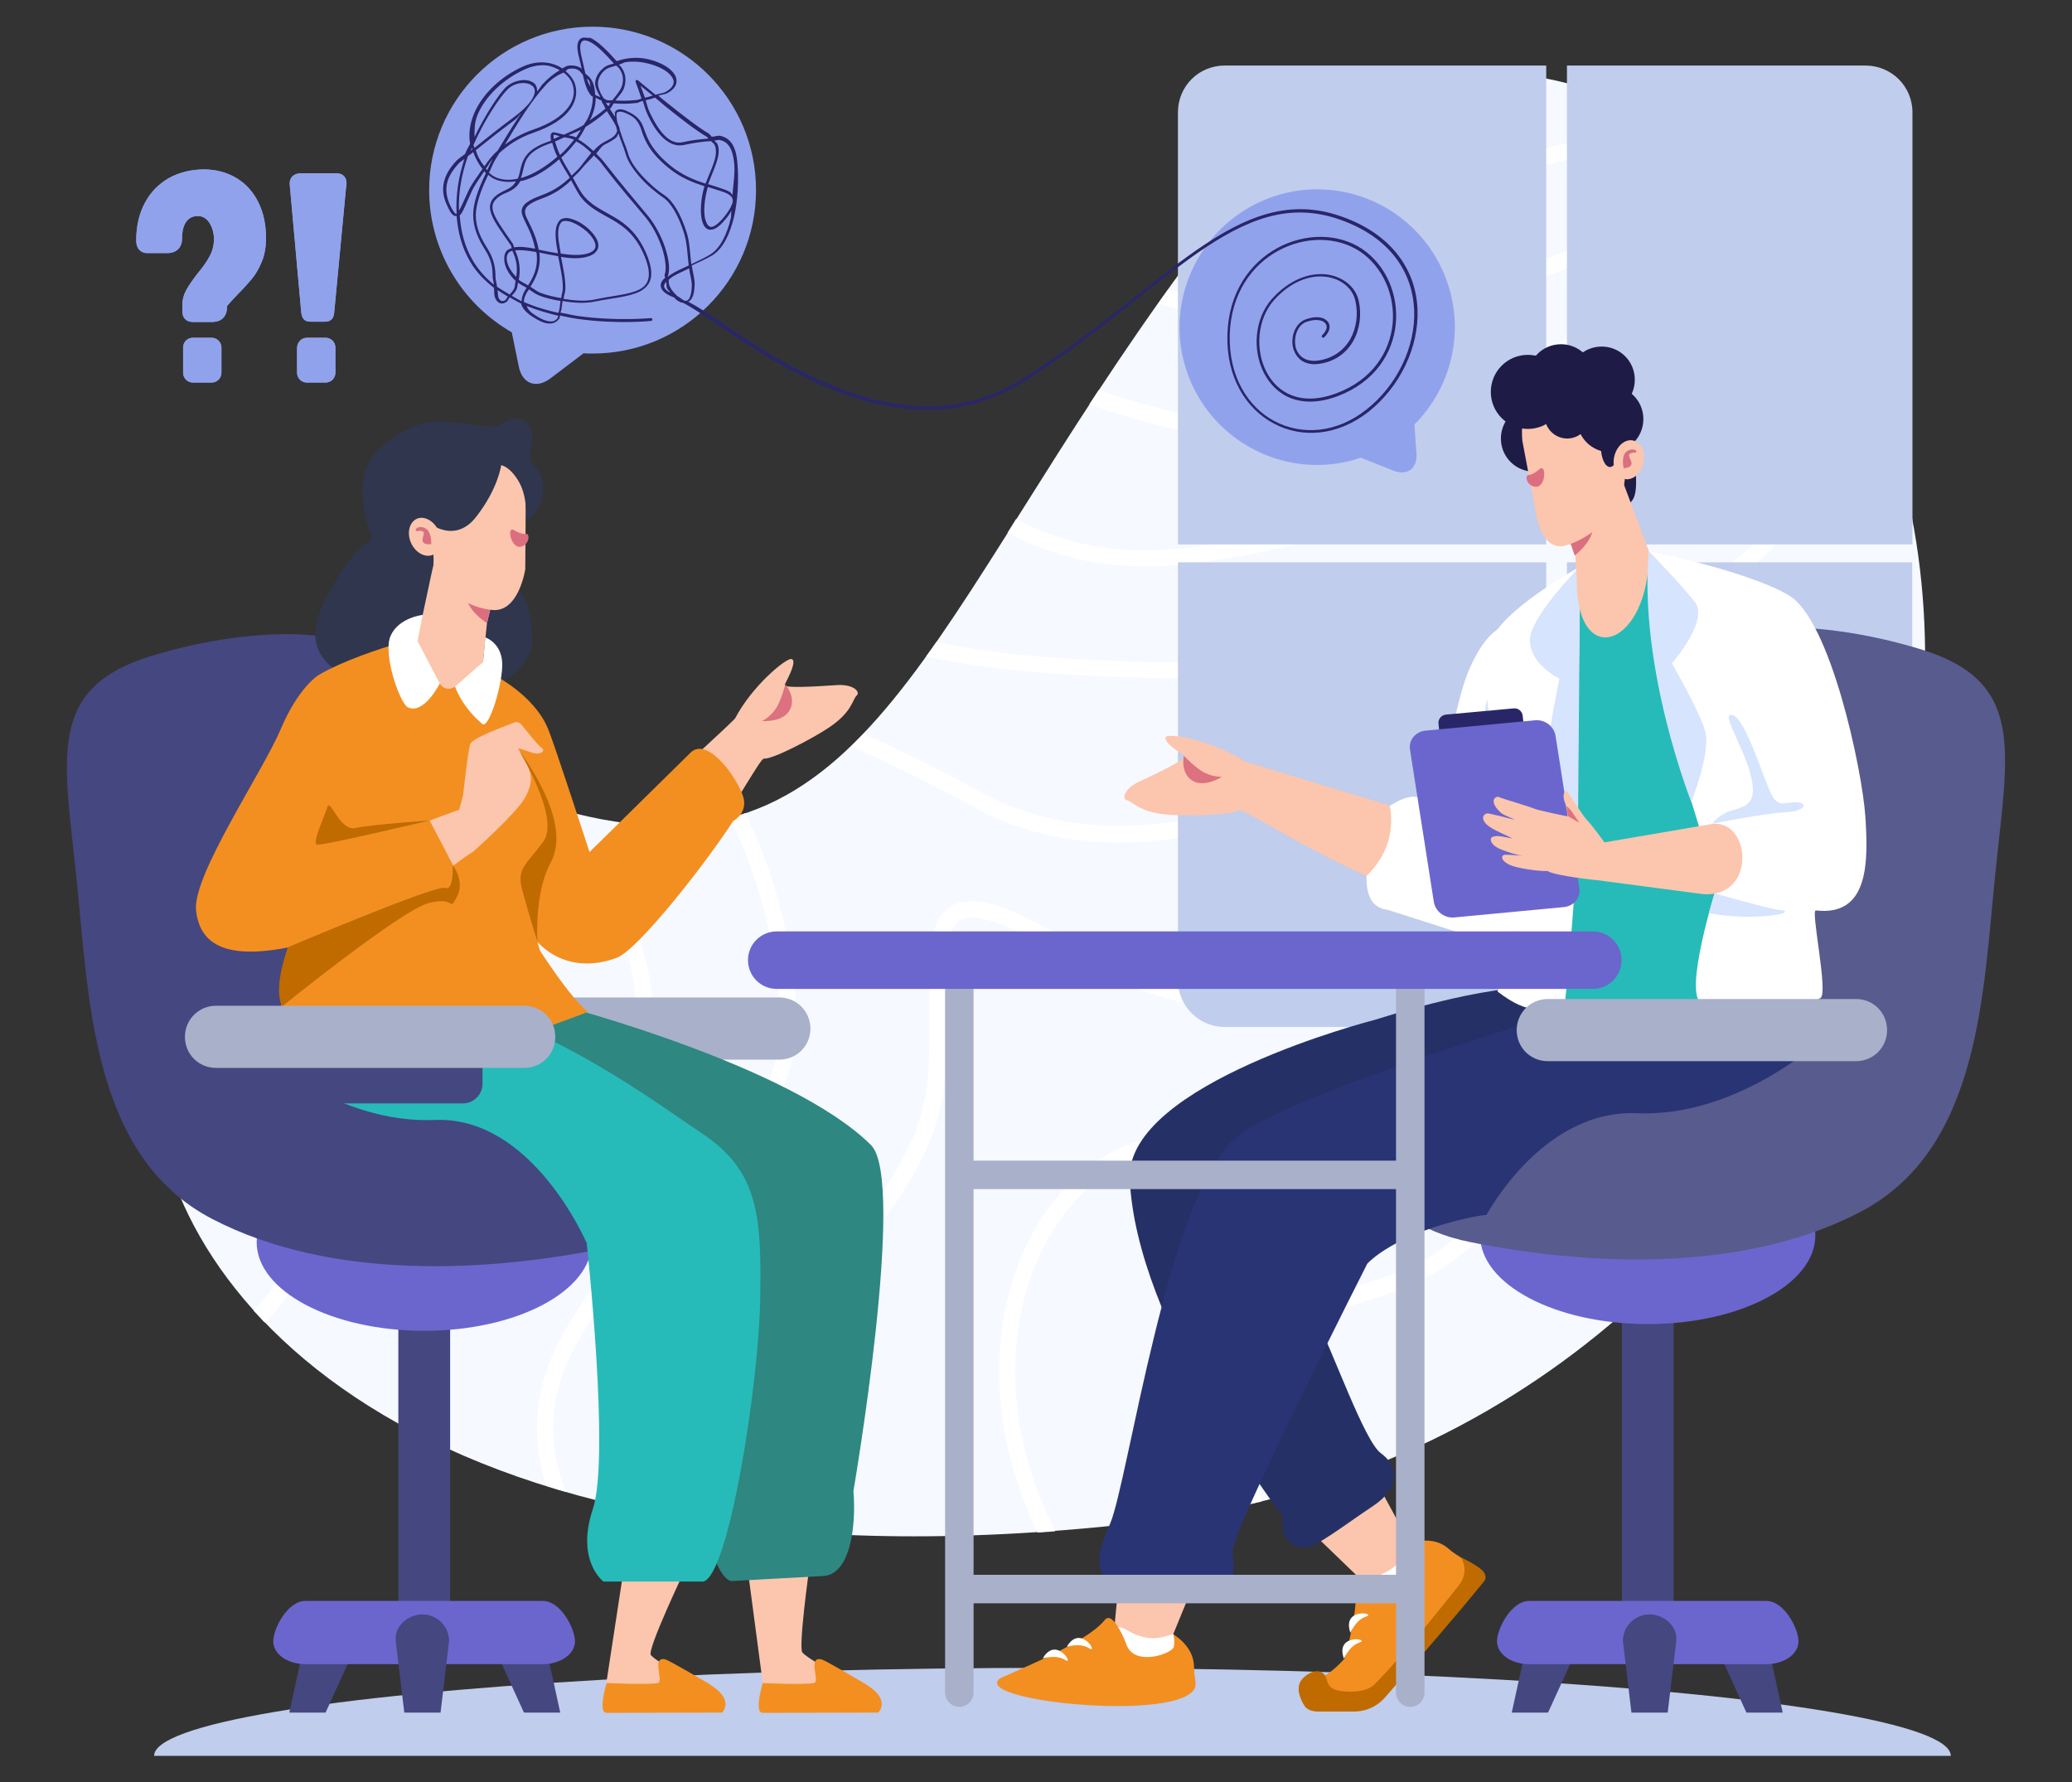 <?xml version="1.0" encoding="utf-8"?>
<!-- Generator: Adobe Illustrator 27.8.1, SVG Export Plug-In . SVG Version: 6.00 Build 0)  -->
<svg version="1.1" id="Layer_1" xmlns="http://www.w3.org/2000/svg" xmlns:xlink="http://www.w3.org/1999/xlink" x="0px" y="0px"
	 viewBox="0 0 800 688.1" style="enable-background:new 0 0 800 688.1;" xml:space="preserve">
<rect x="0" y="0" width="800" height="688.1" fill="#333333" stroke="none"/>
<style type="text/css">
	.st0{fill:#F6F9FF;}
	.st1{fill:#FFFFFF;}
	.st2{fill:#C0CDEC;}
	.st3{fill:#454780;}
	.st4{fill:#6B66CE;}
	.st5{fill:#585B8D;}
	.st6{fill:#FBC6AD;}
	.st7{fill:#253166;}
	.st8{fill:#293475;}
	.st9{fill:#F38F20;}
	.st10{fill:#26BBB8;}
	.st11{fill:#1E1B46;}
	.st12{fill:#D6E4FD;}
	.st13{fill:#DB6F7F;}
	.st14{fill:#A9B0CA;}
	.st15{fill:#BF6B00;}
	.st16{fill:#DC7180;}
	.st17{fill:#292668;}
	.st18{fill:#2F364E;}
	.st19{fill:#2E8781;}
	.st20{fill:#91A2ED;}
</style>
<g>
	<g id="g9499-5-4">
		<path id="path9495-5-4" class="st0" d="M656.5,59.4c0,0-98.8-93.1-199,43.3S335.7,342.6,221.8,314C108,285.4,57.1,348,60.4,423.4
			s102.4,197.7,384.1,164C726.2,553.7,834.6,206.9,656.5,59.4L656.5,59.4L656.5,59.4z"/>
		<path id="path9497-7-3" class="st1" d="M640.9,47.8c-29.4,4.1-63.5,15.5-105,25.1c-23.2,5.3-40.9,5-54.5,1.4
			c-1.6,1.6-3.2,3.3-4.8,5c15.2,4.6,35,5.6,60.7-0.4c45.3-10.4,81.6-22.8,111.5-25.8C646.6,51.5,644,49.7,640.9,47.8L640.9,47.8z
			 M665.7,72.9c-9.3,0.1-18.6,2.2-27.4,7.5c-27.6,16.5-69.7,32-112.8,36.6c-25.4,2.7-51.1,1.6-74.5-5.2c-1.3,1.8-2.6,3.6-3.8,5.4
			c25,7.6,52.3,8.8,79,6c44.2-4.7,86.9-20.4,115.4-37.4c11.9-7.2,24.9-7.9,37.6-5.2c-2.3-2.5-4.7-5-7.2-7.4
			C669.8,73,667.7,72.9,665.7,72.9L665.7,72.9z M657.4,117.8c-3.7,0-7.8,0.5-12.1,1.2c-11.4,2-24.9,6.4-39.2,11.6
			c-28.6,10.4-60.4,24.4-83.9,30.3c-30.9,7.7-66.4,0.7-98-10.3c-1.2,1.8-2.4,3.7-3.6,5.5c32.6,11.5,69.8,19.2,103.1,10.9
			c24.5-6.1,56.3-20.1,84.5-30.5c14.1-5.2,27.4-9.4,38.1-11.3c10.8-1.9,18.7-1.2,22.6,2c4.4,3.6,6.1,8.2,5.1,14
			c-1,5.8-4.9,12.8-12.4,19.7c-15.1,13.8-44.3,27.1-89.4,31.1c-46,4-80.2,15.3-110.7,19.1c-23.8,3-45.3,1.7-69.2-10.7
			c-1.1,1.8-2.2,3.5-3.3,5.3c25.4,13.1,48.7,14.7,73.3,11.6c31.5-4,65.3-15.1,110.5-19.1c46.1-4,76.5-17.5,93-32.7
			c8.3-7.6,13.1-15.6,14.4-23.3s-1.3-15.1-7.3-19.9C669,119,663.7,117.7,657.4,117.8L657.4,117.8z M719.4,140.9
			c-1.2,6.6-4.2,15.3-9,24.7c-6.1,12-15,25.2-26,37.1c-22.1,23.6-52.9,41.5-88.8,35c-37.7-6.9-58.6-2-75.9,4.5
			c-17.3,6.5-30.5,14.2-55,13.8c-25.2-0.4-55.1-1-81.3-4.4c-7.7-1-15-2.2-21.8-3.8c-1.3,1.9-2.7,3.8-4,5.6c7.8,1.8,16.2,3.2,25,4.3
			c26.7,3.4,56.9,4,82.1,4.4c25.9,0.4,40.6-7.9,57.4-14.2c16.7-6.3,35.8-11,72.5-4.3c38.5,7,71.4-12.3,94.5-36.8
			c11.5-12.3,20.7-25.9,27-38.5c3.3-6.4,5.8-12.5,7.5-18.1C722.2,147.1,720.8,144,719.4,140.9L719.4,140.9z M743.3,253.5
			c-5.4,1.8-11.4,3.2-17.6,4.3c-24.1,4.5-52.3,5.8-70,17.9c-15.3,10.5-32.2,7.9-50.7,4.7c-18.6-3.2-38.7-7-58.5,3.1
			C508.9,302.7,437.2,337.8,379,306c-15.8-8.6-31.2-16.3-45.6-22.7c-1.6,1.6-3.1,3.2-4.7,4.8c14.8,6.6,30.9,14.5,47.3,23.5
			c61.8,33.8,135.7-3.1,173.3-22.4c17.8-9.1,36-5.7,54.6-2.5c18.6,3.2,37.8,6.2,55.3-5.7c15.1-10.4,42.9-12.3,67.6-16.9
			c5.7-1.1,11.2-2.3,16.4-3.9C743.3,257.9,743.3,255.7,743.3,253.5L743.3,253.5z M207.6,310.9c4.8,5.6,9.6,11.7,14.2,18.1
			c16.4,22.9,29,49.9,21.3,78.2c-3.8,14-11.6,21.5-22.1,26.6c-10.5,5-23.8,7.2-37.7,9.4c-13.9,2.2-28.2,4.4-41,10.2
			c-12.8,5.8-23.8,15.2-30.3,31.1c-3.5,8.7-8.4,15.8-14.1,21.5c1.4,1.5,2.8,3,4.3,4.6c6.4-6.3,11.8-14.1,15.7-23.7
			c5.9-14.5,15.4-22.5,27.1-27.8c11.7-5.3,25.6-7.5,39.4-9.7c13.9-2.2,27.7-4.3,39.4-9.9c11.7-5.6,21.2-15,25.4-30.6
			c8.4-30.9-5.4-59.9-22.3-83.4c-3.1-4.3-6.3-8.4-9.4-12.4C214.2,312.2,210.9,311.5,207.6,310.9L207.6,310.9z M287.7,314
			c-2,0.7-4,1.3-6.1,1.8c6.9,13.4,13.5,31.1,17.5,55c6.3,37.8-2.5,53.5-18.7,70.4c-16.2,17-40.3,34.6-62.6,73.1
			c-11.4,19.7-12.8,39.1-7.7,56.6c0.3,0.9,0.6,1.9,0.9,2.8c2.5,0.8,4.9,1.5,7.5,2.3c-0.9-2.2-1.7-4.5-2.3-6.8
			c-4.7-16-3.5-33.4,7.1-51.7c21.7-37.5,44.9-54.3,61.7-71.9c16.8-17.6,26.8-36.7,20.3-75.8C301.3,345.9,294.7,327.9,287.7,314
			L287.7,314z M716.5,315c-8.9,0-17.7,0.2-26.2,0.5c-33.9,1.1-62,3.7-62,3.7c-1.7,0.2-3,1.7-2.8,3.4c0.2,1.7,1.7,3,3.4,2.8
			c0,0,27.9-2.6,61.6-3.7c14.6-0.5,30.4-0.7,45.4-0.2c0.5-2.1,0.9-4.2,1.3-6.3C730.4,315.1,723.4,315,716.5,315L716.5,315z
			 M114.7,318.5c-1.9,0.9-3.8,1.9-5.6,3c4.2,9.3,8.6,16.7,13.9,22.2c9,9.4,20.6,13.4,35.9,13c6.2-0.2,9.3,2.7,10.9,7.9
			c1.7,5.2,1.2,12.8-1.6,20.3c-5.7,15-20,29-42.5,25.6c-23.1-3.4-45.4-0.5-65.6,4c0,2.2,0,4.4,0.1,6.6c20-4.7,42.1-7.8,64.6-4.4
			c25.5,3.8,42.8-12.5,49.3-29.6c3.3-8.5,4-17.3,1.8-24.4s-8.4-12.4-17-12.2c-14.3,0.4-23.5-2.8-31.2-11
			C122.9,334.4,118.8,327.6,114.7,318.5L114.7,318.5L114.7,318.5z M374.7,347.9c-0.4,0-0.8,0-1.3,0.1c-3.3,0.2-6.3,1.5-8.4,3.5
			c-2.2,2.1-3.5,4.8-4.3,7.9c-3.5,12.4-0.8,32.2-2.4,56.3c-1.5,23.3-15.8,43.3-30.8,62.5c-15,19.1-30.9,37.1-33.9,57.3
			c-1.6,10.5,2,22.1,7.3,34.1c3.3,7.4,7.2,14.9,11.2,22.1c2.4,0.2,4.9,0.3,7.4,0.5c-4.6-8.4-9.2-16.9-12.8-25.1
			c-5.1-11.5-8.1-22.3-6.8-30.7c2.6-17.4,17.5-35.1,32.7-54.3c15.2-19.3,30.5-40.4,32.2-65.9c1.6-24.7-0.5-45.3,2.2-55.1
			c0.7-2.4,1.6-4.1,2.7-5.1c1.1-1,2.3-1.7,4.5-1.8c4.3-0.3,12.1,1.9,23.7,7.8c23.6,12,42.8,22.4,64.3,26.2s44.9,0.8,76.1-13.3
			c60.3-27.4,109.9-0.1,144.3,9.8c8.7,2.5,20.8,1.2,34.3-2.2c1-2.4,2-4.8,3-7.2c-0.1,0-0.2,0.1-0.3,0.1c-14.7,3.9-28.1,5.3-35.3,3.3
			c-32.9-9.4-85.7-38-148.6-9.4c-30.4,13.8-52.2,16.5-72.4,12.9c-20.1-3.6-38.9-13.6-62.6-25.6C389.2,350.6,381.2,347.8,374.7,347.9
			L374.7,347.9L374.7,347.9z M593.9,397.6c-3.5,0-7,0.3-10.6,0.8c-14.3,1.9-29.3,7-44.3,13c-29.9,11.9-59.8,26.8-80.7,26.4
			c-23.6-0.4-44.3,13.2-57.3,34.4s-18.7,50.2-13,81.3c2.4,13.2,6.9,26.1,12.6,38.2c2.3-0.2,4.5-0.3,6.8-0.5
			c-6.1-12.2-10.8-25.4-13.3-38.8c-5.5-29.7,0-57.1,12.2-76.9c12.1-19.8,30.7-31.8,51.9-31.4c23.9,0.4,53.6-15.1,83.1-26.8
			c14.8-5.8,29.4-10.8,42.8-12.6c13.4-1.8,25.5-0.4,35.7,6.1c20.1,12.8,49.1,14.9,75.6,13.5c1.3-2.2,2.5-4.3,3.8-6.5
			c-27,1.8-57.1-0.2-76-12.2C614.3,399.8,604.3,397.6,593.9,397.6L593.9,397.6z M632.9,450.4c-3.6,0-7.2,0.3-10.8,0.8
			c-23.1,3.2-46.6,15.2-62.7,28.8c-14.6,12.4-39.3,16.9-59,24.3c-9.9,3.7-18.7,8.1-24.2,15.4c-5.5,7.3-7.2,17.2-3.4,30
			c3.1,10.5,5.9,21.2,8.2,31.4c2-0.5,4.1-0.9,6.1-1.4c-2.3-10.4-5.2-21.1-8.3-31.7c-3.4-11.6-1.9-18.8,2.4-24.5
			c4.3-5.6,12-9.8,21.4-13.3c18.9-7,44.2-11.3,60.8-25.3c15.1-12.8,38-24.4,59.5-27.4c16-2.2,31,0,42.3,9.7c1.3-1.6,2.6-3.2,3.8-4.8
			C658.9,453.8,646.1,450.3,632.9,450.4L632.9,450.4z"/>
	</g>
	<g id="g7034-6">
		<path class="st2" d="M472.9,25.3H597v184.9H454.8V43.4C454.8,33.3,462.8,25.3,472.9,25.3z"/>
		<path class="st2" d="M454.8,217.1H597v179.4H472.9c-10,0-18.1-8.1-18.1-18.1C454.8,378.4,454.8,217.1,454.8,217.1z"/>
		<path class="st2" d="M738.4,43.4v166.8H605V25.3h115.2C730.3,25.3,738.4,33.3,738.4,43.4z"/>
		<path class="st2" d="M605,217.1h133.3v161.3c0,10-8.1,18.1-18.1,18.1H605V217.1z"/>
	</g>
	<path id="path5323-01-9" class="st2" d="M232.9,648.5c-107.3,6.1-173.4,17.3-173.4,29.4h693.7c0-12.1-66.1-23.3-173.4-29.4
		C472.4,642.4,340.2,642.4,232.9,648.5L232.9,648.5z"/>
	<path id="rect17775-0-3-1" class="st3" d="M626.2,490.9h20v142h-20V490.9z"/>
	<path id="ellipse17777-52-2-0" class="st4" d="M700.9,477c0,18.9-29,34.2-64.7,34.2c-35.7,0-64.7-15.3-64.7-34.2s29-34.2,64.7-34.2
		C671.9,442.9,700.9,458.2,700.9,477"/>
	<path id="path17779-0-5-4" class="st5" d="M701.3,403c0,0-48,35.2-80.4,34.8c-32.4-0.4-39.9-17.7-45.3-10.6
		c-5.4,7.1-20.2-5.4-20.2-5.4l-26.3,19c0,0-3.7,30.3,38.8,38.8c42.4,8.5,103.5,12.7,150.2-11.6c46.7-24.3,47.5-84.9,52.4-131.7
		c4.8-46.8,11.6-73.2-28.8-85.6c-40.4-12.4-94.4-14.8-101.2,18S701.3,403.1,701.3,403L701.3,403z"/>
	<path id="rect17815-6-3-2" class="st1" d="M621.3,403h72.4c4.2,0,7.6,3.4,7.6,7.6v5.2c0,4.2-3.4,7.6-7.6,7.6h-72.4
		c-4.2,0-7.6-3.4-7.6-7.6v-5.2C613.7,406.4,617.1,403,621.3,403L621.3,403z"/>
	<path id="path8878-1-4-5" class="st6" d="M453,630.9l10.6-25.9l-30.7-4.7l-3.2,34.1C429.8,634.4,443.4,648,453,630.9L453,630.9
		L453,630.9z"/>
	<path id="path8919-2-0-2" class="st6" d="M544.3,595.8L531,571.3l-25.4,19.4l25.4,24.5C531,615.2,549,605,544.3,595.8L544.3,595.8z
		"/>
	<path id="path8880-9-3-9" class="st7" d="M530.6,393.8c0,0-95.7,24.5-94.4,61.1c2.1,56.3,58.9,130.3,58.9,130.3s-1.7,12.7,8.9,12.3
		c4.3-0.2,15.2-8.8,26.2-16.1c10.9-7.3,9.4-15.7,3-20.3c-6.4-4.6-18.1-38.3-26.2-54.6c-8.1-16.3-15.6-25.3-15.6-25.3
		s20.1-37.1,34.9-47.9c14.8-10.8,29.3,9.6,38-2.1c8.8-11.8,63.3-30.2,61.7-35.5C624.5,390.4,618.2,366.3,530.6,393.8L530.6,393.8
		L530.6,393.8z"/>
	<path id="path8876-1-0-2" class="st8" d="M645.7,378.3c0,0-141.1,39.8-167.8,60.3c-26.8,20.5-42.2,133.2-49.3,149.7
		c-7.1,16.5-8.3,25.6,21.7,28c29.9,2.4,26-9.4,25.6-17.3c-0.4-7.9,52-111.1,52-111.1s10.3-11.8,41-18.1
		c30.7-6.3,102.4,17,124.5-19.7C715.5,413.3,688,375.8,645.7,378.3L645.7,378.3z"/>
	<path id="path17823-6-5-6" class="st5" d="M701.3,403c0,0-31.6,28.4-69.2,26.8s-59.2,41.1-59.2,41.1s40.1,21.1,107.3,2.8
		C747.4,455.3,714.5,405.4,701.3,403L701.3,403z"/>
	<path id="path17825-2-9-6" class="st3" d="M603.5,623.3c-5.7,0-11.9,4.6-13.8,10.3l-6,27.6h14l12.6-27.6
		C612.9,628,609.2,623.3,603.5,623.3L603.5,623.3z"/>
	<path id="path17827-3-1-8" class="st3" d="M668.5,623.3c5.7,0,11.9,4.6,13.8,10.3l6,27.6h-14l-12.6-27.6
		C659,628,662.8,623.3,668.5,623.3L668.5,623.3z"/>
	<path id="path17829-1-9-3" class="st4" d="M590.4,618.1H682c6.9,0,12.4,10.7,12.4,15.6c0,4.9-5.5,8.8-12.4,8.8h-91.6
		c-6.9,0-12.4-3.9-12.4-8.8C578,628.8,583.5,618.1,590.4,618.1z"/>
	<path id="path17831-5-9-5" class="st3" d="M636.9,623.3c-5.7,0-10.3,4.6-10.3,10.3l3.3,27.6h14l3.3-27.6
		C647.9,628,642.6,623.3,636.9,623.3L636.9,623.3z"/>
	<path id="path17833-6-2-6" class="st1" d="M453,630.9c-4.5,1.3-9.5,3.5-18.4-1.8c-7.1-4.2-4.8,7.7,1.6,12c6.3,4.3,18,0.2,19.4-3
		C457,635,453,630.9,453,630.9z"/>
	<path id="path17835-3-1-8" class="st9" d="M426.5,625.5c3.1-4,7.9,7.9,8.4,9.4c3.1,8.8,17.8,3.5,18.3,0.9c0.5-2.6-0.2-4.8-0.2-4.8
		s7.9,4.4,8,12.4c0.1,3.2,0.3,3.8,0.6,6.2c2.1,16.2-87.6,7.6-75.5-1.6C392.7,644.8,419.5,634.3,426.5,625.5L426.5,625.5L426.5,625.5
		z"/>
	<path id="path17839-4-7-6" class="st1" d="M411.9,635.8c0,0,5.1-1.7,8.7,0.6C424.2,638.7,417.1,626.8,411.9,635.8z"/>
	<path id="path17841-2-2-4" class="st1" d="M402.6,640.3c0,0,5.1-1.7,8.7,0.6C414.9,643.2,407.8,631.3,402.6,640.3z"/>
	<path id="path17941-4-7-5" class="st10" d="M636.6,212.8c0,0,60.8,167.5,52,170.5c-34.2,10.9-48.9,12.2-84.9,2.8
		c-9.2,0.9-11.1-28.1-11.1-28.1c6.6-6.6,5.1-21.8,5.1-21.8s3.6-13.6,0.4-36.9c-0.2-0.8-0.4-1.4-0.4-1.4l-24.1-11.5
		c0,0-3-5.7,1.9-8.1c2.4-10.1,4.8-19.9,5-21c0.4-2.4,1.5-9.7,5.9-17c4.4-7.3,18.4-17,23.9-21.5L636.6,212.8L636.6,212.8z"/>
	<path id="path17943-7-54-4" class="st11" d="M631.6,182.2c0,2.8,0.7,8.7-1.7,11.4c-2.4,2.7-5.6,0.8-5.6,0.8l0.8-9.1L631.6,182.2z"
		/>
	<path id="path17979-9-5-5" class="st1" d="M585.2,239c-5.1,3.3-10.6,3.2-17.7,18.9c-7.1,15.8-11.5,54.6-11.5,54.6
		c-8.6-7.9-13.9-4.6-19.4-1.4l-9,27.2c-0.1,7.2,1.9,12.3,8.3,13l27.8,8.9l22.2-0.6L585.2,239L585.2,239z"/>
	<path id="path17982-6-3-0" class="st12" d="M577.6,260.5c0,0-6,8.4-4.1,25.8s1.7,45.3,3,56.1c1.3,10.8,15.9,8.6,15.9,8.6
		L577.6,260.5L577.6,260.5z"/>
	<path id="path17945-9-6-4" class="st1" d="M610.1,218.7c0,0-26.5,14.7-33,26c-6.5,11.2-1.7,33.6-1.7,33.6l10,81.3l-7.2,23.2
		c12.8,10,17.6,5.9,25.7,7.7c0,0,5.3-49.4,5.3-78.2S610.1,218.7,610.1,218.7L610.1,218.7L610.1,218.7z"/>
	<path id="path20170-2-7" class="st12" d="M610.1,218.7l-0.9,106.5c0,0-12.5-28.4-11.6-37.1s4.5-26.1,4.5-26.1s-11-5.2-11.4-14.4
		C590.3,238.4,610.1,218.7,610.1,218.7L610.1,218.7L610.1,218.7z"/>
	<path id="path17947-4-8-9" class="st6" d="M624.3,179.9l12.3,32.8c0.7,36.9-28.4,47.2-27.8,10.4l-0.6-8.7l-4-11.6L624.3,179.9
		L624.3,179.9z"/>
	<path id="path17949-7-6-7" class="st13" d="M608.5,192.8l-4.5,10l0,0l4,11.7C623.7,201.5,608.5,192.8,608.5,192.8L608.5,192.8z"/>
	<path id="path7087-9" class="st11" d="M605.1,169.3c0,7.1-5.7,12.8-12.8,12.8l0,0c-7.1,0-12.8-5.7-12.8-12.8
		c0-7.1,5.7-12.8,12.8-12.8C599.4,156.5,605.1,162.2,605.1,169.3L605.1,169.3z"/>
	<path id="path17951-10-1-8" class="st11" d="M592.1,156.3c-1.6,0.2-9.3,1.9-8.4,9.9c0.9,8,8.1,13.7,8.1,13.7L592.1,156.3
		L592.1,156.3z"/>
	<path id="path17953-3-89-0" class="st6" d="M587.8,170.3l5,26.5c0,0,1.9,16.6,11.7,13.8c15.5-4.5,24.1-20.3,22.7-28.1
		c-1.3-7.8-2.3-11.4-4.6-24.3C620.5,145.4,584.9,141.6,587.8,170.3L587.8,170.3z"/>
	<path id="path17959-8-6-3" class="st13" d="M594.2,181.3c0,0-2.2,2-4,2.1s-0.5,4.8,3.1,4.5C597,187.7,597.1,178.4,594.2,181.3z"/>
	<path id="path8858-3-4-9" class="st1" d="M636.6,212.8c0,0,37.9,7.5,54,17c16.2,9.4,28.4,67.6,29.6,85.3
		c1.2,17.7,1.4,38.8-19.1,36.4c-2.1-0.3,4.9,31.9,1.8,33.8c-12.1,7.5-40,4.9-45.8,2.2c-7.6-3.6,5.9-45.9,5.9-45.9
		s-17.3-54.4-22-75.3C636.3,245.5,636.6,212.7,636.6,212.8L636.6,212.8L636.6,212.8z"/>
	<path id="path8860-4-3-5" class="st12" d="M661.2,318c0,0,19.9-4,28.2-4.4c7.2-0.3,8.8-3.4,4.8-3.8c-4.7-0.5-7.3,2.5-10.2-3
		c-2.9-5.5-10-29.3-15-30.7c-5-1.4,3.8,11.3,6.8,22.6c3,11.3-1.2,12.5-6.8,14.1C663.6,314.3,661.1,318,661.2,318L661.2,318z"/>
	<path id="path8862-6-6-6" class="st12" d="M662,344.9c-0.6,2-1.3,4.5-2.2,7.7c4.6,0.8,10.7,1.5,16.9,1.3
		c12.9-0.3,14.4-2.3,10.9-2.5C685.4,351.4,671.5,347.6,662,344.9z"/>
	<path id="path17817-0-7-0" class="st14" d="M597.6,385.7h119c6.7,0,12,5.3,12,12c0,6.7-5.3,12-12,12h-119c-6.7,0-12-5.3-12-12
		C585.6,391.1,590.9,385.7,597.6,385.7L597.6,385.7z"/>
	<path id="path7089-3" class="st11" d="M625.1,172.4c0,4.4-1.6,7.9-3.5,7.9l0,0c-1.9,0-3.5-3.5-3.5-7.9l0,0c0-4.4,1.6-7.9,3.5-8l0,0
		C623.5,164.4,625.1,168,625.1,172.4L625.1,172.4L625.1,172.4z"/>
	<path id="path7085-2" class="st11" d="M634.5,161.8c0,7.1-5.7,12.8-12.8,12.8l0,0c-7.1,0-12.8-5.7-12.8-12.8l0,0
		c0-7.1,5.7-12.8,12.8-12.8l0,0C628.8,149,634.5,154.7,634.5,161.8C634.5,161.8,634.5,161.8,634.5,161.8z"/>
	<path id="path17957-8-0-1" class="st6" d="M634.5,178.9c-1,4.1-4.3,6.8-7.4,6c-3.1-0.8-4.8-4.7-3.8-8.8c1-4.1,4.3-6.8,7.4-6
		C633.8,170.9,635.5,174.8,634.5,178.9z"/>
	<path id="path17961-1-2-9" class="st13" d="M626.9,180.8c0-0.2-0.9-3.8,0.5-5.8c1.4-2,4.3-1.7,4.4-0.7c0,1-1.3-0.1-2.6,1
		S632.9,180.2,626.9,180.8L626.9,180.8L626.9,180.8z"/>
	<path id="path8882-90-4-8" class="st1" d="M544.3,595.8c-2,4.3-3.4,9.5-13.2,12.9c-7.8,2.7,2.8,8.6,10.2,6.5
		c7.4-2.1,11.8-13.6,10.3-16.7C550,595.4,544.3,595.8,544.3,595.8L544.3,595.8L544.3,595.8z"/>
	<path id="path8884-2-1-5" class="st9" d="M550.4,594.8c-3.4,0-6.1,1-6.1,1s2.1,0.9,3.8,3s-3.8,16.7-12.4,13.4
		c-1.4-0.5-13.6-4.5-12.6,0.4l0,0c1.3,6.3-1.2,17.7-4,27.9h-0.1c-3.8,4.2-6.6,6.1-9.4,7.4c-4.7,3.6-1,7,13.8,9l19-15l-1.7-0.1
		c15.5-15.5,30.7-35.8,23.3-40.5c-1.9-1.3-2.6-1.5-5-3.6C556.3,595.4,553.1,594.8,550.4,594.8L550.4,594.8L550.4,594.8z"/>
	<path id="path8886-3-5-6" class="st15" d="M564,601.2c0,0,3.8,5.3-0.9,11.1c-2.8,3.4-19.6,25-32.2,37.8c-1.3,1.3-3.6,3-9.5,3
		c-7.9,0-8.5-2.4-9.2-4.8c-1.2-4.3-5.6-3.8-9.1-0.4c-3.2,3.2-1.2,7.8,0.5,10.6c1.4,2.3,4.9,2.3,4.9,2.3h14.1
		c6.8,0,10.6-3.7,12.2-5.5c12.7-14.6,25.7-29.4,38.3-44.9c0,0,1.4-1.7-0.6-3.9S564,601.2,564,601.2L564,601.2L564,601.2z"/>
	<path id="path8888-6-2-6" class="st1" d="M521.4,630.4c0,0,2-5,6.1-6.3S517.9,620.5,521.4,630.4z"/>
	<path id="path8890-9-2-6" class="st1" d="M518.9,640.4c0,0,2-5,6.1-6.3S515.3,630.5,518.9,640.4z"/>
	<path id="path20168-5-7" class="st12" d="M636.6,212.8c0,0,11.9,12.2,17.7,19.5c5.8,7.3-8.8,23.8-8.8,23.8s10.4,17.9,12.8,26
		c2.5,8.1-5.3,27.5-5.3,27.5S632.6,258.2,636.6,212.8L636.6,212.8z"/>
	<path id="path4833-6-9" class="st6" d="M451.7,284.1c-0.7,0-1.1,0.1-1.4,0.3c-0.2,0.1-0.3,0.3-0.3,0.5c-0.2,2.3,6.3,6.1,7.4,7
		s-9.4,6.1-17.6,9.9c-5.8,2.7-6.8,6.8-4.6,7.2c2.2,0.4,4.5,4.6,15.5,5.5c7.9,0.7,25.1,0.2,27.6-1.7c1.2-0.9,24.7,14.4,49.3,25.4
		c9.9-9.6,10.3-20.3,9-27.2c-16.9-5.1-50.2-15.2-56.1-17.1C470.1,287.1,456.3,283.9,451.7,284.1L451.7,284.1L451.7,284.1z"/>
	<path id="path4913-1-6" class="st16" d="M457.1,291.8c0,0,4.7,5,8.3,6.7c3.6,1.6,6.4,1.4,6.4,1.4s-6.9,4.5-11.6,1.4
		C455.6,298.2,457.1,291.8,457.1,291.8L457.1,291.8z"/>
	<path id="path7077-6" class="st11" d="M604.2,151.3c0,7.9-6.4,14.3-14.3,14.3l0,0c-7.9,0-14.3-6.4-14.3-14.3S582,137,589.9,137
		C597.8,137,604.2,143.4,604.2,151.3L604.2,151.3z"/>
	<path id="path7080-8" class="st11" d="M613.8,160.6c0,4.8-3.9,8.7-8.7,8.7c-4.8,0-8.7-3.9-8.7-8.7l0,0c0-4.8,3.9-8.7,8.7-8.7l0,0
		C609.9,151.9,613.8,155.8,613.8,160.6z"/>
	<path id="path7082-5" class="st11" d="M615.5,145.7c0,7.1-5.7,12.8-12.8,12.8l0,0c-7.1,0-12.8-5.7-12.8-12.8l0,0
		c0-7.1,5.7-12.8,12.8-12.8l0,0C609.8,132.9,615.5,138.6,615.5,145.7C615.5,145.7,615.5,145.7,615.5,145.7z"/>
	<path id="rect7129-8" class="st17" d="M558.2,275.9l26.2-2.4c1.8-0.2,3.3,1.1,3.5,2.8l0.6,5.3c0.2,1.8-1.1,3.3-2.8,3.5l-26.2,2.8
		c-1.8,0.2-3.3-1.1-3.5-2.8l-0.6-5.8C555.2,277.7,556.5,276.1,558.2,275.9L558.2,275.9z"/>
	<g id="g8352-3">
		<path id="path5720-3-1" class="st4" d="M592.6,278.1l-42.3,4c-3.8,0.4-6.5,3.7-5.9,7.3l9.2,58.8c0.6,3.7,4.1,6.4,8,6l42.3-4
			c3.8-0.4,6.5-3.7,5.9-7.3l-9.2-58.8C600,280.4,596.5,277.7,592.6,278.1z"/>
	</g>
	<path id="path10388-9-1-5-9-5" class="st6" d="M577.3,308c-1,0.8-1.1,2.8,2.2,5.8c1.2,1,3.5,1.7,5.4,2.7c-4.3-1.1-8.9-2.2-10-2.4
		c-0.7-0.2-1.5,0.1-1.9,0.6c-0.8,1-0.6,3,3.2,5.2c1.5,0.9,4.7,2.3,7.8,3.8c-3.1-0.6-5.4-1-6.3-0.9c-0.7,0.1-1.7,0.2-2,0.8
		c-0.5,1.2,0.7,3.3,4.5,4.6c1.5,0.5,4.6,1.8,7.7,2.2c-3.3-0.3-5.7-0.4-6.5-0.4c-2-0.1-2.3,2.2,1.7,4c2.1,1,10.1,2.4,14.4,2.3
		c3.2,1.9,18.8,3.5,18.8,3.5l4.1-13.3c0,0-5.2-7.3-7.4-9.6c-2.2-2.3-6.2-8.9-7.5-10.8c-1.3-1.9-2.5,0.8-1.3,3.7c0.8,1.9,1,5.4,1,5.4
		s-11.8-2.4-13.1-3.1c-0.9-0.4-5.5-1.8-9-2.9c-1.8-0.6-3.3-1-3.9-1.3C578.5,307.5,577.7,307.6,577.3,308L577.3,308L577.3,308z"/>
	<path id="path10398-5-3-1-9-7" class="st16" d="M604.9,311.2c0.1,1.7,0.4,3.4,0.5,3.9l4.4,2.6c0,0-2-3-3.1-4.6
		C606.2,312.4,604.9,311.2,604.9,311.2L604.9,311.2z"/>
	<path id="path8856-9-3-8" class="st6" d="M616.1,325.8l45.1-7.7c15-1.5,17,28.7-3.7,27.1l-41-5.4
		C616.4,339.7,606.8,330.8,616.1,325.8L616.1,325.8L616.1,325.8z"/>
	<path id="path9564-8" class="st11" d="M631.2,146.6c0,7.1-5.7,12.8-12.8,12.8l0,0c-7.1,0-12.8-5.7-12.8-12.8l0,0
		c0-7.1,5.7-12.8,12.8-12.8l0,0C625.5,133.8,631.2,139.5,631.2,146.6C631.2,146.6,631.2,146.6,631.2,146.6z"/>
	<path id="path5185-0-0-5-5" class="st14" d="M370.4,363.5c-3,0-5.5,2.5-5.5,5.5v284.5c0,3,2.5,5.5,5.5,5.5s5.5-2.5,5.5-5.5V369
		C375.9,365.9,373.4,363.5,370.4,363.5z"/>
	<path id="path4470-9-3-3" class="st14" d="M368.2,453.6c0-3,2.5-5.5,5.5-5.5h167.4c3,0,5.5,2.5,5.5,5.5s-2.5,5.5-5.5,5.5H373.7
		C370.7,459.1,368.2,456.6,368.2,453.6z"/>
	<path id="path4458-6-1-1" class="st14" d="M544.5,363.5c3,0,5.5,2.5,5.5,5.5v284.5c0,3-2.5,5.5-5.5,5.5s-5.5-2.5-5.5-5.5V369
		C539,365.9,541.5,363.5,544.5,363.5z"/>
	<path id="path4834-0-4-4" class="st14" d="M368.2,613.5c0-3,2.5-5.5,5.5-5.5h167.4c3,0,5.5,2.5,5.5,5.5s-2.5,5.5-5.5,5.5H373.7
		C370.7,619,368.2,616.6,368.2,613.5z"/>
	<path id="rect17906-3-9-1" class="st4" d="M299.9,359.6H615c6.2,0,11.1,5,11.1,11.1c0,6.2-5,11.1-11.1,11.1H299.9
		c-6.2,0-11.1-5-11.1-11.1C288.8,364.5,293.8,359.6,299.9,359.6z"/>
	<path id="rect14689-0-6-4" class="st3" d="M173.8,493.4h-20v139.5h20L173.8,493.4L173.8,493.4z"/>
	<path id="path14686-9-3-2" class="st4" d="M99.1,479.6c0,18.9,29,34.2,64.7,34.2s64.7-15.3,64.7-34.2s-29-34.2-64.7-34.2
		S99.1,460.7,99.1,479.6L99.1,479.6z"/>
	<path id="path14613-2-2-9" class="st3" d="M98.7,405.6c0,0,48,35.2,80.4,34.8c32.4-0.4,39.9-17.7,45.3-10.6
		c5.4,7.1,20.2-5.4,20.2-5.4l26.3,19c0,0,3.7,30.3-38.8,38.8c-42.4,8.5-103.5,12.7-150.2-11.6c-46.7-24.3-47.5-84.9-52.4-131.7
		c-4.8-46.8-11.6-73.2,28.8-85.6c40.4-12.4,94.4-14.8,101.2,18S98.7,405.6,98.7,405.6L98.7,405.6z"/>
	<path id="path14635-1-3-0" class="st14" d="M300.9,385.1h-119c-6.7,0-12,5.3-12,12s5.3,12,12,12h119c6.7,0,12-5.3,12-12
		S307.5,385.1,300.9,385.1z"/>
	<path id="path6997-8" class="st18" d="M152.6,203c-1.1,3-11.9,2-22.7,20.7c-8.8,15.2-18.3,32,16.6,42.9c34.9,11,59-6.5,59-19.2
		c0-34.2-24.5-19-23.3-36.4C183.4,193.7,152.6,203,152.6,203z"/>
	<path id="path7126-3-2" class="st6" d="M305.5,254.4c-2.3-0.1-15.1,10.4-21.7,23c-5.5,5.8-56.2,51.5-56.2,51.5s-2.4-6.8-5.2-15
		c0,0-19.1,10.8-19.1,11.2c0.2,12.6,1.6,30,1.5,30.4c-0.1,1,7.2,15.1,21.4,14.7c27.4-0.8,66.1-77.6,68.7-77.3
		c3.1,0.4,18.4-7.5,25-11.9c9.2-6.1,9.2-10.9,10.8-12.4c1.7-1.4-1.1-4.5-7.5-4.1c-9,0.6-20.7,1.3-20.2-0.1c0.5-1.4,4.3-7.8,3.1-9.7
		C305.9,254.6,305.7,254.5,305.5,254.4L305.5,254.4L305.5,254.4z"/>
	<path id="path6674-6-9-2" class="st6" d="M288.7,606l5.8,43.8c0,0,13.4,7.1,17.6,7.3c4.2,0.2,16.5-0.4,17-1.2
		c0.5-0.8,0.7-3.5,0.1-4.8c-0.6-1.3-5.3-3.8-7.6-5.3c-2.3-1.6-10.1-5.8-11.8-7.8c-1.6-2,2.6-32.1,2.6-32.1L288.7,606L288.7,606z"/>
	<path id="path4747-7-9" class="st19" d="M183.9,403.1l33.1-14.8c0,0,88.5,23.1,119.3,53.8c13.8,13.8-6.8,133.6-6.8,133.6
		c1.1,12.7-0.9,32.8-12.2,32.8l-34.5,1.9c0,0-5,1.4-10-18.6c-5-20,12.6-100.2,12.6-100.2l-77.3-50.4L183.9,403.1L183.9,403.1z"/>
	<path id="path6676-1-8-3" class="st9" d="M333.9,650c0,0-14.9-8.8-16.6-9.3c-5.6-1.5-0.8,8.1-2.8,9c-2,0.9-20,0.1-20,0.1
		s-3.5,11.5,0,11.5l44.6-0.1c0,0,4.5-4.4-3.1-9.8L333.9,650L333.9,650z"/>
	<path id="path6958-0" class="st6" d="M240.8,606l-6.7,43.8c0,0,13.4,7.1,17.6,7.3c4.2,0.2,16.5-0.4,17-1.2c0.5-0.8,0.7-3.5,0.1-4.8
		c-0.6-1.3-5.3-3.8-7.6-5.3c-2.3-1.6-8.3-4.9-9.9-6.8c-1.6-2,13.2-33,13.2-33L240.8,606L240.8,606z"/>
	<path id="path6947-8" class="st10" d="M124.2,384.3c0,0-40.8,7.9-20.1,42c20.7,34.1,122.4,53.3,122.4,53.3s9.1,82.9,2.4,103
		c-6.7,20.1,4.1,28,4.1,28h38.6c9.8-2.6,21.3-75.6,21.9-108.5c0.6-32.9-0.6-50-22.6-64.6C249,422.9,182.7,372.1,124.2,384.3
		L124.2,384.3z"/>
	<path id="path14637-0-4-3" class="st9" d="M157.9,247.5c-1.3,0-2.2,0.2-5,1.1c-5,1.5-20.5,6.4-30,12.1c0,0-7.6,4.5-14.6,21
		c-7,16.5-34.1,56.4-32.6,69.8c1.4,12.7,10.8,19.1,35.5,14.3c-4.2,13.6-5.2,27.5,3.9,29.6c35.1,7.5,26,14,63.6,10.3
		c9.3,0,48.3-15,48.3-15c-7.2-5.9-18.5-23.7-18.5-23.7s-0.4-1.2-1-3.3c9.7,10.1,21.8,9.4,30.6,6.1c8.3-3.1,34.5-36.6,44.9-52.7
		c3.2-2,4.6-4.7,4.3-7.9c-0.6-6-13.8-26-20.9-18.4l-38.8,38.2c0,0-13.5-41.7-16-47.6c-5.5-13.4-21.5-21.1-21.5-21.1l-28.9-12.7
		c0,0-0.1,0-0.1,0H161C159.5,247.5,158.6,247.4,157.9,247.5L157.9,247.5L157.9,247.5z"/>
	<path id="path14491-3-1-8" class="st6" d="M169.1,209.7l-5.9,27.7l-7,6.7c-6.8,14.4,0.8,16.1,9.3,16.8c0.4,0.8,1.8,2.1,4.3,3
		c1.1,1.9,3.5,2.8,5.9,1.2c3.5,0.7,5.3,0.3,6.9-2.9l3.9-6.6l1.5-14.9l2.9-12L169.1,209.7L169.1,209.7z"/>
	<path id="path14493-8-6-3" class="st13" d="M185.5,219.1l5.4,9.5l0,0l-2.9,12C171.3,229.2,185.5,219.1,185.5,219.1L185.5,219.1
		L185.5,219.1z"/>
	<path id="path14497-8-3-9" class="st6" d="M203,192.8l-0.2,27c0,0-2.5,16.7-12.7,15.7c-16-1.6-23.6-15.6-23.8-23.6
		c-0.1-7.9,0.1-12.3,0.1-24.7C166.5,174.8,201.2,169.6,203,192.8L203,192.8L203,192.8z"/>
	<path id="path14503-0-4-6" class="st1" d="M161.2,247.5l8.6,16.4c0,0-6.1,12.1-12.3,9.2c-3.1-1.5-9.8-20.6-6.7-27.6
		c3.1-7.1,12.4-8.1,12.4-8.1S161.2,247.5,161.2,247.5z"/>
	<path id="path14505-3-6-3" class="st1" d="M186.5,255.6l-10.8,9.5c0,0,2.4,7.5,10.5,14.4c2.6,2.2,8.1-16,7.7-23.7
		c-0.4-7.7-6.5-9.7-6.5-9.7L186.5,255.6L186.5,255.6z"/>
	<path id="path14507-2-5-2" class="st13" d="M198.7,204.8c0,0,2.5,1.6,4.3,1.3c1.8-0.3,1.4,4.6-2.2,5
		C197.2,211.6,195.4,202.5,198.7,204.8L198.7,204.8z"/>
	<path id="rect14611-0-6-2" class="st3" d="M178.7,405.6h-72.4c-4.2,0-7.6,3.4-7.6,7.6v5.2c0,4.2,3.4,7.6,7.6,7.6h72.4
		c4.2,0,7.6-3.4,7.6-7.6v-5.2C186.3,408.9,182.9,405.6,178.7,405.6z"/>
	<path id="path14615-3-4-6" class="st3" d="M98.7,405.6c0,0,31.6,28.4,69.2,26.8c37.6-1.6,58.5,47.3,58.5,47.3s-15.7,3.9-82.9-14.4
		C76.3,446.8,85.5,408,98.7,405.6L98.7,405.6z"/>
	<path id="path14708-9-2-4" class="st3" d="M196.5,623.3c5.7,0,11.9,4.6,13.8,10.3l6,27.6h-14l-12.6-27.6
		C187.1,628,190.8,623.3,196.5,623.3L196.5,623.3z"/>
	<path id="path14710-0-6-7" class="st3" d="M131.5,623.3c-5.7,0-11.9,4.6-13.8,10.3l-6,27.6h14l12.6-27.6
		C140.9,628,137.2,623.3,131.5,623.3L131.5,623.3z"/>
	<path id="rect14681-8-9-6" class="st4" d="M209.6,618.1h-91.7c-6.9,0-12.4,10.7-12.4,15.6c0,4.9,5.5,8.8,12.4,8.8h91.7
		c6.8,0,12.4-3.9,12.4-8.8C222,628.8,216.5,618.1,209.6,618.1z"/>
	<path id="rect14697-2-5-7" class="st3" d="M163.1,623.3c5.7,0,10.3,4.6,10.3,10.3l-3.3,27.6h-14l-3.3-27.6
		C152.1,628,157.4,623.3,163.1,623.3L163.1,623.3z"/>
	<path id="path31652-7-5-0" class="st16" d="M303.2,264.3c0,0-1.7,6.7-4,9.8c-2.3,3.1-5,4.3-5,4.3s8.3,0.6,10.8-4.4
		C307.5,269,303.2,264.2,303.2,264.3L303.2,264.3L303.2,264.3z"/>
	<path id="path6960-0" class="st9" d="M273.6,650c0,0-14.9-8.8-16.6-9.3c-5.6-1.5-0.8,8.1-2.8,9c-2,0.9-20,0.1-20,0.1
		s-3.5,11.5,0,11.5l44.6-0.1c0,0,4.5-4.4-3.2-9.8L273.6,650z"/>
	<path id="path9289-3-8" class="st6" d="M199.2,278.8c-0.6,0-1,0.3-1,0.3c-4.4,1.7-16,5.9-16.7,8.3c-0.8,2.3-2.7,19.6-2.7,19.6
		c-0.9,3.3-1.5,5.6-1.5,5.6l-11.4,4.2l9.1,17.4c3.6-2.7,6.1-4.5,7.7-5.4c0,0,16.4-14.5,20-20.8c3.5-6.4,2.1-9.4,1.4-11.6
		c-0.5-1.6-2.4-4.9-3.9-7.3c0-0.1,0-0.1,0.1-0.2c1.2,0.4,3.3,1.1,5.5,1.8c3,0.8,5-0.8,3.3-2c-1.7-1.2-5.8-6.6-7.5-8.6
		C200.7,279,199.9,278.7,199.2,278.8L199.2,278.8L199.2,278.8z"/>
	<path id="path6993-0" class="st18" d="M193.5,179.6c0,0-1.1,9-9.7,20c-8.6,11-19,1.7-19,1.7l1.6,8.8c0,0,3.3,8.7-2,13.8
		s-16.6,0.4-22.8-22.6S147.2,171,159,165c11.9-6,28.9,2.4,35.1-1.5c6.3-3.9,10.9-1.2,11.4,4.3c0.5,5.5-3.3,8.3,1.5,13
		c4.8,4.8,2.4,13.8-0.5,17.1s-3.4,3.2-3.4,3.2s0.8-8.9-2.7-15S193.5,179.6,193.5,179.6L193.5,179.6L193.5,179.6z"/>
	<path id="path14501-7-8-6" class="st6" d="M158.7,209.6c1.7,3.8,5.5,5.9,8.4,4.6c2.9-1.3,3.9-5.5,2.2-9.3c-1.7-3.8-5.5-5.9-8.4-4.6
		C158,201.7,157,205.8,158.7,209.6z"/>
	<path id="path14509-3-4-5" class="st13" d="M166.5,210.1c0-0.2,0.2-3.9-1.6-5.6c-1.8-1.8-4.6-0.9-4.4,0.2c0.2,1,1.3-0.3,2.8,0.5
		C164.8,206,160.4,210.6,166.5,210.1L166.5,210.1L166.5,210.1z"/>
	<path id="path7006-6" class="st15" d="M165.7,316.8c0,0-41.2,9.8-43.3,9.3s2.9-10.8,4-14.5s4.7,9.4,10.8,8.1
		C143.3,318.3,165.7,316.8,165.7,316.8z"/>
	<path id="path7008-9" class="st15" d="M111.2,365.7c0,0,57.1-24.2,60.6-22.9c3.5,1.4,3-8.7,3-8.7s4.9,6.1,1.6,12.2s-0.1-0.5-11,2.4
		c-10.8,2.9-56.4,39.8-56.4,39.8S105,383.2,111.2,365.7z"/>
	<path id="path7010-6" class="st15" d="M200,289.1c0,0,16.5,26.6,9.8,35.8c-6.7,9.1-10.4,10.4-8.2,18.6s5.9,20.1,5.9,20.1
		s-1.3-18.9,5.1-30.5C218.9,321.5,210.9,304.2,200,289.1L200,289.1z"/>
	<path id="path7013-9" class="st20" d="M228.8,10.3c-34.8,0-63.1,28.2-63.1,63.1c0,22.7,12.2,43.6,31.9,54.9l2.7,13.2
		c1.3,6.7,6.8,8.7,12.2,4.6l12.8-9.7c1.2,0.1,2.3,0.1,3.5,0.1c34.8,0,63.1-28.2,63.1-63.1S263.6,10.3,228.8,10.3
		C228.8,10.3,228.8,10.3,228.8,10.3z"/>
	<path id="path7019-2" class="st20" d="M494.5,75c28.3-7.8,57.5,8.9,65.3,37.2c5.1,18.4-0.2,38.2-13.7,51.7l0.8,11.3
		c0.4,5.7-3.6,8.6-8.9,6.5l-12.6-5c-0.9,0.3-1.9,0.6-2.8,0.9c-28.3,7.8-57.5-8.9-65.3-37.2C449.6,112.1,466.2,82.9,494.5,75
		L494.5,75L494.5,75z"/>
	<path id="path6653-0" class="st17" d="M225.5,14.5c-0.8,0-1.5,0.4-1.9,1c-0.9,1.3-0.9,3.4,0,6.8c0.4,1.7,0.7,2.9,1,4.4
		c-0.2-0.1-0.3-0.5-0.6-0.6c-1.5-0.8-3.2-1-4.8-0.7c-0.7,0.1-1.4,0.7-2.1,1c-3.9-2.5-9.2-3.3-15-0.8c-8.6,3.8-15.8,10.6-19,18.1
		c-1.6,3.8-2.3,7.9-1.6,11.8c-0.6,1.3-1.3,2.2-1.8,3.6c0,0.1,0,0.2-0.1,0.3c-0.9,0.8-2.6,1.8-3.3,2.6c-2.5,2.6-4.2,5.3-4.9,8.3
		c-0.7,2.9-0.3,6.1,1.5,9.6c0.8,1.8,1.5,2.8,2.3,3.3c0.3,0.2,0.7,0.2,1.1,0.2c0.5,6,1.9,12.1,5.4,17.9c2.3,3.9,5.5,7.1,9,9.8
		c0.2,1.5-0.1,2.9,0.7,4.4c0.4,0.8,1.1,1.4,1.8,1.6s1.5,0,2.3-0.5c0.5-0.3,0.9-1.3,1.3-1.8c1.5,0.8,2.9,1.7,4.4,2.4
		c0.4,1.6,1.5,3.1,4.1,4.9c2.8,1.8,4.9,2.8,6.7,2.8c1.8,0.1,3.1-0.7,4-2c0.2-0.3,0.1-0.8,0.2-1.1c2.3,0.5,4.5,1,6.7,1.3
		c15.3,2.2,28.5,0.8,28.5,0.8c0.3,0,0.5-0.3,0.5-0.6c0-0.3-0.3-0.5-0.6-0.5l0,0c0,0-13.1,1.3-28.2-0.8c-2.2-0.3-4.4-0.9-6.7-1.3
		c0.5-1.3,0.6-2.9,0.8-4.5c4.4,0.8,8.8,1,12.6,0.2c6.3-1.3,12.8-1.7,17.1-3.8c2.1-1.1,3.7-2.6,4.3-4.9c0.6-2.3,0.2-5.3-1.5-9.4
		c-3.3-8-7.9-11.8-12.6-14.5c-4.7-2.8-9.2-4.6-12.4-9.1c-1.3-1.8-2.3-4-3.5-6.1c1.2-1.2,2.5-2.3,3.4-3.5c1.8-2.2,3.2-3.3,4.7-5.1
		c0.9,1,1.8,1.6,2.7,2.8c8.2,10.7,11.9,14.6,17.4,21.3c2.7,3.3,4.9,7.7,6.3,11.9c1.3,4.2,1.7,8.1,0.9,10.1c-0.1,0.3,0.2,0.8,0.2,1.2
		c-0.2,0.2-0.5,0.3-0.7,0.6c-0.7,0.8-1.1,1.6-1,2.5c0.1,0.9,0.6,1.8,1.5,2.5c0.8,0.7,2.2,1.4,3.8,2c0.3,0.3,0.4,0.7,0.7,0.8
		c0.8,0.6,1.5,1,2.3,1.2c0.1,0,0.2-0.1,0.3,0c3.9,2,8.9,5.4,16.6,10.6c8.9,6.1,20,13.2,32.4,19.1c24.8,11.8,54.7,18.5,82.7,0.7
		c27.8-17.7,48.5-36.8,67.2-49.8c18.7-12.9,35.2-19.6,54.8-12.7c19.6,6.9,28,20.6,28.6,34.8c0.6,14.3-6.6,29.2-18.4,38.5
		c-11.7,9.3-25.1,10-35.5,4.5c-10.4-5.5-17.7-17.4-17.3-33.3c0.9-31.9,32.4-44.1,50.3-32.2c8.9,6,13.6,17,12.6,27.9
		c-1.1,10.9-7.8,21.6-21.6,26.8c-6.9,2.6-12.6,2.6-17.2,0.9c-4.5-1.7-7.9-5.1-10-9.3c-4.3-8.4-3.5-20,2.8-27.3
		c6.4-7.3,13.8-9.9,19.8-9.3c6,0.6,10.7,4.3,11.8,9.3c1.2,5.2,0.4,10.6-2,14.9c-2.5,4.3-6.7,7.4-12.4,8.2c-2.8,0.4-4.9-0.3-6.3-1.4
		c-1.4-1.2-2.3-2.8-2.5-4.7c-0.5-3.7,1.2-7.9,4.5-8.9c3.5-1.2,6-0.6,7,0.5c0.5,0.5,0.7,1.2,0.6,2c-0.2,0.8-0.7,1.7-1.7,2.7
		c-0.2,0.2-0.3,0.6,0,0.8c0.2,0.2,0.6,0.3,0.8,0c1.1-1.1,1.8-2.2,2-3.3c0.2-1.1-0.1-2.2-0.8-2.9c-1.4-1.6-4.3-2.1-8.1-0.8
		c-4,1.3-5.9,6-5.3,10.2c0.3,2.1,1.3,4,2.9,5.4c1.7,1.4,4.1,2.1,7.2,1.7c6.1-0.8,10.6-4.2,13.2-8.7c2.6-4.5,3.4-10.3,2.2-15.7
		c-1.3-5.6-6.4-9.5-12.8-10.2c-6.4-0.6-14.1,2.1-20.8,9.6c-6.7,7.7-7.5,19.7-3,28.5c2.3,4.4,5.8,8,10.6,9.8c4.8,1.8,10.9,1.8,18-0.9
		c14.2-5.4,21.2-16.5,22.3-27.8c1.1-11.3-3.7-22.7-13-29c-18.7-12.4-51.1,0.4-52,33.1c-0.5,16.3,7.1,28.6,17.9,34.3
		c10.8,5.8,24.6,4.9,36.7-4.6c12-9.6,19.4-24.8,18.8-39.5c-0.6-14.7-9.4-28.8-29.3-35.8c-20-7.1-37-0.2-55.8,12.8
		c-18.8,13-39.5,32.1-67.2,49.7c-27.6,17.5-57,11-81.6-0.8c-12.3-5.8-23.4-13-32.3-19.1c-7-4.8-11.4-7.6-15.5-9.8c0.1,0,0.2,0,0.3,0
		c1.4-0.8,2.2-2.8,2.3-6.4c0.1-2.5-0.8-4.9-1.1-7.5c2.9-1.3,5.8-2.7,7.9-3.9c4.2-2.6,6.8-8.2,8.4-14.8c1.5-6.6,1.9-14.3,1.3-21
		c-0.3-3.4-1-5.8-2.2-7.5c-1.2-1.7-2.8-2.6-4.7-2.9c-0.8-0.1-2.1,0.4-3,0.4c-0.5-0.5-0.7-1-1.4-1.4c-3.4-1.9-10.2-7.2-16.1-11.9
		c-1.7-1.3-1.7-1.4-3.1-2.6c0.9-0.3,2.5-0.5,3.2-0.8c2.5-1.3,3.8-2.9,3.8-4.7c0.1-1.8-1-3.4-2.8-4.9c-1.8-1.4-4.4-2.7-7.6-3.5
		c-4.5-1.2-8.9-0.7-12.7,0.6c-3.4-3.8-7.2-7.7-10.2-9C227.2,14.7,226.4,14.5,225.5,14.5L225.5,14.5z M225.6,15.6
		c0.5,0,1.2,0.1,2,0.5c2.6,1.1,6.2,4.8,9.4,8.4c-1.1,0.4-2.5,0.6-3.4,1.3c-2.1,1.5-3.5,3.5-3.8,5.9c-0.2,1.8,0.9,3.8,2,5.8
		c-0.6-0.3-1.5-0.5-2-0.9c-0.1-2.1-0.4-4.2-1.6-6c-0.7-1.1-1.4-1.5-2.2-2.2c-0.4-1.9-0.8-3.8-1.4-6.2c-0.8-3.3-0.7-5.2-0.1-5.9
		C224.8,15.8,225.1,15.7,225.6,15.6L225.6,15.6z M241.5,24c2.8-0.4,6-0.2,9,0.6c3.1,0.8,5.6,2,7.2,3.3s2.5,2.7,2.4,3.9
		s-1,2.6-3.3,3.8c-0.8,0.4-2.6,0.6-3.7,1c-2.9-2.4-6.8-5.6-6.8-5.6c-0.2-0.2-0.6-0.2-0.8,0.1c-0.1,0.1-0.2,0.3-0.1,0.5
		c0,0,1.5,4,2.3,6.5c-0.8,0.1-1,0.4-1.8,0.5c-3.7,0.4-5.9,0.3-8.3,0.2c1.3-1.7,2.9-3.3,3.4-5c0.9-2.8,0.6-5.7-1.3-8.1
		c-0.2-0.3-0.5-0.4-0.8-0.7C240,24.7,240.6,24.2,241.5,24L241.5,24z M208.8,25.2c2.8-0.2,5.2,0.7,7.3,1.9c-2.2,1.3-4.4,3-6.6,5.4
		c-0.7,0.8-1.4,2-2.1,2.8c0-1.2-0.3-2.3-1-3c-1.3-1.2-3.3-1.6-5.3-1.3c-2.1,0.3-4.3,1.2-5.9,2.8c-2.5,2.5-7.6,10-12,19.1
		c0-2.9,0-5.8,1.2-8.6c3.1-7.3,10-13.8,18.4-17.6C204.8,25.8,206.8,25.3,208.8,25.2L208.8,25.2z M237.9,25.3c0.3,0.4,0.7,0.5,1,0.9
		c1.7,2.2,2,4.5,1.2,7.1c-0.6,1.7-2.2,3.6-3.7,5.4c-0.5,0-1.4,0.1-1.8,0c-0.7-0.1-0.9-0.5-1.5-0.7c-1.5-2.3-2.4-4.5-2.2-6.3
		c0.3-2,1.4-3.8,3.3-5.1C235.2,26,236.6,25.8,237.9,25.3L237.9,25.3z M219.5,26.6c1.4-0.3,2.8-0.2,4,0.6c0.5,0.3,1,1.1,1.5,1.6
		c0.8,3.4,1.6,6.3,3.3,8.2c0.1,0.2,0.5,0.2,0.6,0.3c0,2.4-0.5,5.1-1.7,7.8c-0.4,1.1-1.3,2.2-1.9,3.2c-2.4,1.5-5,2.5-7.6,3.7
		c-1.2-0.3-2.9-0.8-3.6-0.9c-0.3-0.1-0.6,0-0.9,0.1c-0.3,0.2-0.4,0.4-0.5,0.7c-0.2,0.6-0.1,1.2,0,2c0,0.1,0.1,0.2,0.1,0.3
		c-0.2,0.1-0.3,0.2-0.5,0.3c-4.3,1.4-6.8,3-8.5,4.8c-1.6,1.8-2.3,3.7-2.7,5.4c-0.4,1.6-0.6,3-1.2,4.3c-4.3,0.9-8.2,0.4-11.1-2.3
		c0.9-1.7,1.3-3.1,2.4-5c0.5-0.8,1.1-1.8,1.6-2.6c3.4-3.1,7.5-5.9,13-7.8c7.3-2.5,11.9-5.7,14.4-9.2c2.5-3.5,2.8-7.2,1.6-10.2
		c-0.7-1.7-1.9-3.2-3.4-4.4C218.8,27.1,219.2,26.6,219.5,26.6L219.5,26.6z M217.6,28c1.5,1.2,2.7,2.5,3.3,4.1c1.1,2.8,0.9,6-1.4,9.2
		c-2.3,3.2-6.7,6.4-13.8,8.8c-4.3,1.5-7.8,3.5-10.8,5.8c4.8-8.1,10.1-16.8,15.4-22.6C212.8,30.4,215.3,29,217.6,28L217.6,28z
		 M226.6,30.3c0.3,0.3,0.5,0.4,0.8,0.8c0.5,0.8,0.4,1.8,0.7,2.6C227.5,32.6,226.9,31.7,226.6,30.3z M201.1,32.1
		c1.8-0.2,3.5,0.2,4.5,1.1c0.9,0.8,1.3,2.1,0.3,4.2c-0.9,2-3.3,4.7-7.7,8c-6.1,4.5-10.4,8-15,11.7c-0.1-0.4-0.3-0.8-0.4-1.1
		c4.5-10.3,10.4-18.7,13-21.3C197.3,33.1,199.3,32.3,201.1,32.1L201.1,32.1z M247.3,33.1c0.6,0.5,2.8,2.3,4.7,3.8
		c-1,0.3-1.8,0.6-3,0.8C248.4,35.9,247.5,33.7,247.3,33.1z M230,37.7c0.6,0.4,1.4,0.8,2.2,1.1c0.2,0.3,0.1,0.5,0.3,0.8
		c0.9,1.2,0.6,1.3,1.3,2.3c-1.8,1.6-4,3.1-6.2,4.6c0.2-0.4,0.5-0.8,0.7-1.2C229.4,42.8,230,40.3,230,37.7L230,37.7z M252.9,37.7
		c1.7,1.3,1.7,1.4,3.7,3.1c5.9,4.8,12.7,10,16.3,12c0.3,0.2,0.3,0.4,0.6,0.7c-3.1,0.3-6,0.5-9.9,1.4c-2.6,0.6-4.9-0.5-7-2.6
		c-2.1-2.1-3.9-5.1-5.4-8.2c-1.3-2.6-1.2-3.2-1.9-5.4C250.7,38.4,251.8,38.1,252.9,37.7L252.9,37.7z M248.2,39
		c0.8,2.3,0.7,2.8,2,5.6c1.5,3.2,3.4,6.3,5.7,8.5c2.3,2.2,5,3.5,8,2.9c4.3-0.9,7.6-1.4,10.6-1.5c0.5,0.5,1.3,1,1.5,1.6
		c0.5,1.2,0.5,2.5,0.3,4c-0.5,3-2.3,6.6-3.9,10.8c-4.3-1.4-8.9-3.2-13.5-6.9c-6.9-5.7-8.6-9.8-9.8-13c-0.6-1.6-1-3.1-2-4.4
		c-0.9-1.3-2.4-2.5-4.8-3.6c-1.2-0.6-2.2-0.8-3-0.8c-0.8,0-1.5,0.4-1.8,1c-0.3,0.5,0.1,1.3,0,1.9c-0.5-0.8-1.3-2-2-3
		c0.7-0.7,0.9-1.5,1.5-2.2c2.5,0.2,5.2,0.3,9.2-0.2C247,39.4,247.3,39.1,248.2,39L248.2,39z M233.8,39.5c0.3,0.1,0.3,0.3,0.6,0.3
		c0.3,0,0.9-0.1,1.3,0c-0.4,0.4-0.4,0.8-0.8,1.2C234.4,40.5,234.2,40.2,233.8,39.5L233.8,39.5z M234.3,42.9c1.8,2.8,3.8,5.7,3.8,6.9
		c0.1,0.2,0.1,0.3,0.2,0.5c-0.1,0.9-0.5,1.5-1.3,2.3c-0.9,0.8-2.3,1.5-4,2.4c-1.5,0.8-2.7,2-3.9,3.3c-2.1-2-4.1-3.5-5.9-4.5
		c1.2-1.6,2-3.2,2.9-4.8C229.2,47.1,232,45,234.3,42.9L234.3,42.9z M239.4,43.1c0.5,0,1.4,0.2,2.5,0.7c2.3,1,3.5,2.1,4.3,3.3
		c0.8,1.2,1.3,2.5,1.8,4.2c1.2,3.3,3,7.7,10.1,13.5c4.7,3.9,9.6,5.7,13.9,7.1c-1.3,4.2-1.9,9.9-0.9,13.5c0.3,1,0.7,1.8,1.2,2.4
		c0.6,0.6,1.3,1,2.2,0.9c1.8-0.1,3.7-1.6,6.3-4.9c0.8-1,1.1-1.7,1.6-2.5c-0.2,0.9,0,2-0.2,2.8c-1.5,6.5-4.2,11.8-7.9,14.1
		c-1.9,1.2-4.7,2.5-7.4,3.8c-0.5-4.3-0.6-8.8-1.9-12.6c-2.1-6.5-5-11.7-8.4-14c-3.2-2.1-6.4-5-9-7.9c-2.6-2.9-4.5-5.9-5.1-8.2
		c-0.3-1.3-1.1-3.2-1.9-5.3c-0.5-1.3-0.8-2.5-1.3-3.8l0,0c0-0.8-0.5-1.8-0.9-2.8c-0.4-1.8-0.5-3.3-0.2-3.9
		C238.5,43.3,238.7,43.1,239.4,43.1L239.4,43.1z M201.2,43.7c-3.2,4.8-6.2,9.7-9.1,14.5c-2.2,1.9-3.6,3.9-5.1,6
		c-1.6-2-2.7-4.1-3.3-6.2c4.6-3.7,9-7.2,15.3-11.9C200.2,45.2,200.2,44.6,201.2,43.7L201.2,43.7z M224.3,50.1c-0.7,1-1.2,2-1.9,3
		c-0.2-0.1-0.4-0.3-0.6-0.3c-1-0.4-1.4-0.3-2.3-0.6C221.1,51.5,222.7,51,224.3,50.1L224.3,50.1z M238.8,51.5c0.3,1,0.6,1.9,1,2.9
		c0.8,2.1,1.5,4,1.8,5.1c0.7,2.6,2.7,5.7,5.3,8.7s6,5.9,9.2,8.1c3,2,5.9,7.1,7.9,13.4c1.3,3.9,1.4,8.4,1.9,12.8
		c-2.5,1.2-5,2.2-6.9,3.5c-0.5,0.3-0.8,0.6-1.2,0.9c0,0,0,0,0-0.1c1-2.5,0.5-6.6-0.9-10.9c-1.4-4.3-3.7-8.8-6.5-12.3
		c-5.5-6.7-9.1-10.7-17.4-21.3c-1-1.3-1.9-2-2.8-3c1-1.1,2-2.9,3.3-3.5c1.8-0.9,3.2-1.7,4.2-2.5C238.3,52.9,238.4,52.2,238.8,51.5
		L238.8,51.5z M213.8,52c0,0,0,0,0.1,0c0.5,0.1,1.6,0.4,2.2,0.6c-0.8,0.3-1.5,0.8-2.3,1v-0.1C213.7,52.9,213.7,52.3,213.8,52
		C213.8,52,213.9,52,213.8,52z M217.9,53c1.2,0.3,2,0.2,3.4,0.8c0.1,0,0.2,0.1,0.3,0.2c-1.6,2-3.2,3.9-5.1,5.6
		c-0.1,0.1-0.2,0.2-0.3,0.2c-0.1-0.1-0.2-0.3-0.2-0.4c-0.9-2-1.3-3.5-1.7-4.8C215.5,54.2,216.7,53.5,217.9,53L217.9,53z M277.6,54
		c1.7,0.3,2.9,1,3.9,2.4c1,1.4,1.7,3.7,2,7c0.3,3.8-0.4,7.8-0.7,11.9c-0.3-0.3-0.5-0.8-0.9-1.1c-0.9-0.6-2-1-3.2-1.4
		c-1.5-0.5-3.5-1.2-5.3-1.7c1.5-4,3.3-7.7,3.9-10.9c0.3-1.6,0.3-3.2-0.3-4.6c-0.2-0.5-0.9-0.9-1.3-1.3C276.2,54.3,277.2,54,277.6,54
		z M222.5,54.6c1.8,0.9,3.7,2.4,5.8,4.4c-1.4,1.7-2.8,3.6-4.4,5.6c-0.9,1.1-2.1,2.1-3.2,3.2c-1.4-2.4-2.9-4.7-4-7
		c0.2-0.2,0.3-0.2,0.5-0.4C219.2,58.7,220.8,56.7,222.5,54.6L222.5,54.6z M213.2,55.1c0.4,1.4,0.8,2.9,1.7,4.8
		c0.1,0.2,0.3,0.4,0.3,0.6c-4.4,3.8-9.3,6.9-13.9,8.2c-0.1,0-0.1,0-0.2,0c0.5-1.3,0.8-2.7,1.1-4c0.4-1.7,0.9-3.3,2.4-4.9
		c1.5-1.6,3.9-3.1,8-4.5C212.9,55.3,213.1,55.1,213.2,55.1L213.2,55.1z M182.2,57.1c0,0,0.1,0.3,0.2,0.5c-0.2,0.2-0.4,0.3-0.6,0.5
		C181.8,57.8,182,57.5,182.2,57.1L182.2,57.1z M182.7,58.7c0.8,2.2,1.9,4.4,3.6,6.5c-2,2.9-4.3,6-5.5,8.6c-1.7,3.6-2.7,6.2-3.6,7.5
		c-0.3-7.3,1.2-14.6,3.5-21.1C181.3,59.8,182.2,59.2,182.7,58.7L182.7,58.7z M190.3,61.2c-1,1.7-1.4,3-2.2,4.5
		c-0.2-0.2-0.3-0.4-0.5-0.6C188.6,63.8,189.1,62.6,190.3,61.2z M179.3,61.4c-2.2,6.6-3.4,13.8-3,21.2c-0.1,0-0.2,0-0.4-0.1
		c-0.4-0.3-1.1-1.2-1.9-2.8c-1.6-3.3-2-6.2-1.4-8.9c0.6-2.7,2.2-5.2,4.6-7.8C177.7,62.5,178.8,61.8,179.3,61.4L179.3,61.4z
		 M215.9,61.5c1.1,2.3,2.7,4.7,4.1,7.1c-2.7,2.5-5.8,4.9-10.7,6.7c-3.8,1.4-5.9,2.6-7,3.9c-0.6,0.7-0.8,1.4-0.9,2.2
		c0,0.8,0.2,1.5,0.5,2.3c1.2,2.9,3.6,6.6,4.7,12.3c0,0,0,0-0.1,0c-3.2-0.6-5.8-0.9-8-0.5c-0.3-0.5-0.2-1-0.5-1.4
		c-4-5.8-7-9.9-7.7-12.8c-0.3-1.5-0.2-2.6,0.7-3.8s2.4-2.3,5-3.3c2.7-1.2,4.1-2.7,4.9-4.3c0.3-0.1,0.5,0,0.8-0.1
		C206.5,68.6,211.4,65.4,215.9,61.5L215.9,61.5z M187,66.1c0.2,0.3,0.3,0.5,0.6,0.8c-3.1,6.3-4.9,11.7-4.9,15.9
		c0,5.5,2.1,9.7,4.7,13.8c2.5,4,2.8,7.1,2.8,10.1c0,1,0.4,2.1,0.5,3.2c-3.1-2.5-5.8-5.5-7.9-8.9c-3.5-5.8-4.9-11.9-5.3-17.9
		c0.1-0.1,0.2-0.1,0.3-0.2c1.2-1.5,2.3-4.7,4.1-8.5C183,71.8,185.1,68.9,187,66.1L187,66.1z M188.5,67.5c2.9,2.6,6.7,3.1,10.7,2.5
		c-0.7,1.2-1.6,2.3-3.6,3.2c-2.6,1.2-4.4,2.3-5.4,3.7c-1,1.4-1.3,3-0.8,4.7c0.8,3.4,3.9,7.4,7.9,13.2c0.2,0.3,0.1,0.7,0.3,1
		c-0.9,0.3-1.7,0.6-2.2,1.3c-0.6,0.9-0.8,2-0.7,3.5c0.3,2.9,2,5.6,4.4,7.9c-0.3,0.9-0.2,2.1-0.6,2.9c-0.5,1.1-1.1,1.5-1.7,2.3
		c-1.7-1-3.3-1.9-4.9-3c-0.1-1.3-0.6-2.5-0.6-3.9c0-3-0.4-6.5-3-10.7c-2.6-4.1-4.6-8-4.6-13.2C183.8,78.9,185.5,73.7,188.5,67.5
		L188.5,67.5z M220.5,69.6c1.2,2.1,2.2,4.2,3.4,6c3.4,4.7,8.2,6.7,12.8,9.4c4.6,2.7,9,6.2,12.2,14c1.6,3.9,1.9,6.7,1.4,8.7
		c-0.5,2-1.8,3.3-3.7,4.2c-3.9,1.9-10.4,2.3-16.8,3.7c-3.6,0.8-7.9,0.5-12.2-0.2c0.1-1.4,0.6-2.3,0.7-3.8c0.1-3.9-0.9-8.3-1.7-12.4
		c3.8,0.6,7.4,0.8,10.5-0.2c1.4-0.4,2.5-1.1,3.1-1.9c0.7-0.8,0.9-1.8,0.8-2.8c-0.2-1.9-1.7-3.9-3.5-5.7c-1.8-1.7-4.1-3.2-6.3-3.9
		c-1.1-0.4-2.1-0.6-3-0.5c-0.9,0.1-1.8,0.4-2.3,1.1c-1,1.3-1.4,3-1.4,5c0,2,0.3,4.3,0.8,6.7c0,0.3,0.1,0.5,0.1,0.8
		c-2.5-0.4-5-0.9-7.4-1.4c-1.1-6.1-3.8-10.2-4.9-12.9c-0.3-0.7-0.4-1.3-0.4-1.9c0-0.5,0.2-1,0.6-1.6c0.9-1.1,2.8-2.3,6.6-3.6
		C214.6,74.6,217.8,72.2,220.5,69.6L220.5,69.6z M273.3,72.2c1.8,0.5,3.7,1.2,5.1,1.6c1.2,0.4,2.3,0.8,3,1.3c0.8,0.5,1.2,1,1.4,1.6
		c0.2,0.6,0.2,1.4-0.3,2.4c-0.4,1.1-1.2,2.4-2.4,4c-2.5,3.2-4.3,4.4-5.4,4.5c-0.6,0-0.9-0.2-1.3-0.6c-0.4-0.4-0.7-1.1-1-2
		C271.4,81.8,272.1,76.2,273.3,72.2L273.3,72.2z M218.2,85.3c0.7,0,1.6,0.1,2.6,0.5c1.9,0.7,4.1,2.1,5.9,3.7c1.7,1.6,3,3.5,3.2,5
		c0.1,0.8-0.1,1.4-0.5,1.9c-0.5,0.6-1.3,1.1-2.6,1.5c-2.8,0.8-6.5,0.6-10.3,0c-0.1-0.4-0.1-0.8-0.2-1.2c-0.4-2.4-0.8-4.6-0.8-6.4
		s0.3-3.3,1.1-4.3l0,0C216.9,85.5,217.4,85.3,218.2,85.3L218.2,85.3z M198.9,96.7c1.9-0.3,4.4,0,7.5,0.5c0.2,0,0.4,0.1,0.6,0.1
		c0,0.2,0.2,0.3,0.2,0.6c0.6,5.7-1.4,9.2-3.3,12.3c-1.2-0.8-2.6-1.3-3.6-2.2C201,104.4,200.7,100.6,198.9,96.7z M197.8,96.8
		c1.7,3.5,2.1,6.8,1.5,10.1c-1.9-2-3.3-4.1-3.6-6.4c-0.2-1.3,0.1-2.1,0.5-2.7C196.5,97.3,197.1,97,197.8,96.8L197.8,96.8z
		 M208.2,97.5c2.3,0.5,4.8,1,7.3,1.4c0.8,4.3,1.9,8.8,1.8,12.6c-0.1,1.5-0.5,2.2-0.6,3.6c-2.8-0.5-5.6-1.1-8.2-2.1
		c-1.4-0.6-2.4-1.5-3.7-2.3c1.9-3.1,4.1-6.9,3.5-12.9C208.2,97.7,208.2,97.6,208.2,97.5L208.2,97.5z M266.1,103.6
		c0.2,2.4,1.1,4.6,1,6.9c-0.1,3.4-0.9,5-1.7,5.5c-0.3,0.2-0.7,0.1-1.1,0.1c-0.7-0.3-2.3-1.6-2.8-1.8c-0.1,0-0.1-0.1-0.1-0.1
		c-1-1-2.1-2.1-2.7-3.4c-0.6-1.1-0.5-1.9-0.5-2.8c0.5-0.4,0.9-0.8,1.5-1.2C261.4,105.8,263.8,104.7,266.1,103.6L266.1,103.6z
		 M257.2,108.8c0.2,0.9,0,1.7,0.4,2.6c0.3,0.6,0.9,1,1.3,1.6c-0.4-0.3-1.2-0.5-1.4-0.8c-0.8-0.7-1.1-1.2-1.1-1.7
		C256.4,110.1,256.6,109.5,257.2,108.8C257.2,108.9,257.2,108.9,257.2,108.8L257.2,108.8z M200,109.1c0.9,0.8,2.2,1.3,3.3,2
		c-0.2,0.3-0.4,0.7-0.6,1c-0.8,1.4-1.3,2.8-1.3,4.2c-1.3-0.6-2.5-1.4-3.8-2.1c0.6-0.8,1.3-1.3,1.8-2.4
		C199.8,111.1,199.8,110,200,109.1L200,109.1z M204.2,111.7c1.3,0.8,2.3,1.7,3.8,2.3c2.6,1.1,5.5,1.7,8.4,2.2
		c-0.2,1.7-0.3,3.4-0.8,4.6c-4.5-1-9-2.3-13.3-4.2c-0.1-1.2,0.4-2.4,1.3-4C203.8,112.4,204.1,112,204.2,111.7L204.2,111.7z
		 M192.1,112c1.3,0.9,2.6,1.7,4,2.5c-0.4,0.4-0.7,1.2-1,1.4c-0.6,0.3-1,0.4-1.4,0.3c-0.4-0.1-0.8-0.4-1.1-1
		C192.1,114.1,192.3,113.1,192.1,112L192.1,112z M203.3,118.1c4,1.6,8,2.8,12.2,3.8c-0.1,0.2,0,0.6-0.1,0.7c-0.7,1.1-1.6,1.6-3,1.5
		c-1.4-0.1-3.5-0.8-6.2-2.7C204.2,120.1,203.8,119.1,203.3,118.1L203.3,118.1z"/>
	<g id="g57272">
		<path id="path6659-1" class="st20" d="M78.5,65.4c4.8,0,9,1.1,12.7,3.3c3.7,2.2,6.5,5.3,8.5,9.3c2,4,3,8.6,3,13.9
			c0,3.4-0.5,6.4-1.6,9.1c-1.1,2.6-2.3,4.8-3.8,6.6c-1.5,1.8-3.3,3.8-5.5,6c-1.8,1.9-3.2,3.4-4.1,4.5c0,5.1-3.2,6.2-5.8,6.2h-7.5
			c-2.7,0-4-1.8-4-4.1v-2.4c0-2.1,0.5-3.9,1.4-5.6c0.9-1.7,2.4-3.9,4.4-6.5c2.1-2.5,3.7-4.8,4.7-6.7c1.1-2,1.7-4.2,1.7-6.6
			s-0.6-4.6-1.7-6.3c-1.1-1.8-2.7-2.7-4.5-2.7c-3.7,0-6.1,2.8-6.1,8.6S65,97.7,65,97.7h-8.5c0,0-3.9,0-3.9-4.9
			c0-5.5,1.1-10.3,3.3-14.4c2.2-4.2,5.3-7.3,9.2-9.6C69.1,66.6,73.5,65.5,78.5,65.4L78.5,65.4z"/>
		<path id="path6661-2" class="st20" d="M116.3,120.5l-4.4-48.9c-0.4-3.3,1.9-4.7,4.2-4.7h13.7c2.8,0,4.6,1.8,3.8,5.6L129,121
			c-0.3,2.1-1.3,3.2-3.6,3.2h-5.2C117.4,124.3,116.6,122.9,116.3,120.5L116.3,120.5z"/>
		<path id="rect6674-2" class="st20" d="M118.5,130.4h7.2c2.1,0,3.8,1.7,3.8,3.8v9.7c0,2.1-1.7,3.8-3.8,3.8h-7.2
			c-2.1,0-3.8-1.7-3.8-3.8v-9.7C114.8,132,116.5,130.4,118.5,130.4z"/>
		<path id="path6677-1" class="st20" d="M74.5,130.4h7.2c2.1,0,3.8,1.7,3.8,3.8v9.7c0,2.1-1.7,3.8-3.8,3.8h-7.2
			c-2.1,0-3.8-1.7-3.8-3.8v-9.7C70.7,132,72.4,130.4,74.5,130.4z"/>
	</g>
	<g id="g57282">
		<path id="path57274" class="st20" d="M78.5,65.4c4.8,0,9,1.1,12.7,3.3c3.7,2.2,6.5,5.3,8.5,9.3c2,4,3,8.6,3,13.9
			c0,3.4-0.5,6.4-1.6,9.1c-1.1,2.6-2.3,4.8-3.8,6.6c-1.5,1.8-3.3,3.8-5.5,6c-1.8,1.9-3.2,3.4-4.1,4.5c0,5.1-3.2,6.2-5.8,6.2h-7.5
			c-2.7,0-4-1.8-4-4.1v-2.4c0-2.1,0.5-3.9,1.4-5.6c0.9-1.7,2.4-3.9,4.4-6.5c2.1-2.5,3.7-4.8,4.7-6.7c1.1-2,1.7-4.2,1.7-6.6
			s-0.6-4.6-1.7-6.3c-1.1-1.8-2.7-2.7-4.5-2.7c-3.7,0-6.1,2.8-6.1,8.6S65,97.7,65,97.7h-8.5c0,0-3.9,0-3.9-4.9
			c0-5.5,1.1-10.3,3.3-14.4c2.2-4.2,5.3-7.3,9.2-9.6C69.1,66.6,73.5,65.5,78.5,65.4L78.5,65.4z"/>
		<path id="path57276" class="st20" d="M116.3,120.5l-4.4-48.9c-0.4-3.3,1.9-4.7,4.2-4.7h13.7c2.8,0,4.6,1.8,3.8,5.6L129,121
			c-0.3,2.1-1.3,3.2-3.6,3.2h-5.2C117.4,124.3,116.6,122.9,116.3,120.5L116.3,120.5z"/>
		<path id="path57278" class="st20" d="M118.5,130.4h7.2c2.1,0,3.8,1.7,3.8,3.8v9.7c0,2.1-1.7,3.8-3.8,3.8h-7.2
			c-2.1,0-3.8-1.7-3.8-3.8v-9.7C114.8,132,116.5,130.4,118.5,130.4z"/>
		<path id="path57280" class="st20" d="M74.5,130.4h7.2c2.1,0,3.8,1.7,3.8,3.8v9.7c0,2.1-1.7,3.8-3.8,3.8h-7.2
			c-2.1,0-3.8-1.7-3.8-3.8v-9.7C70.7,132,72.4,130.4,74.5,130.4z"/>
	</g>
	<path id="rect14573-4-1-2" class="st14" d="M202.4,388.3h-119c-6.6,0-12,5.3-12,12c0,6.7,5.3,12,12,12h119c6.7,0,12-5.3,12-12
		C214.4,393.6,209.1,388.3,202.4,388.3z"/>
</g>
</svg>
